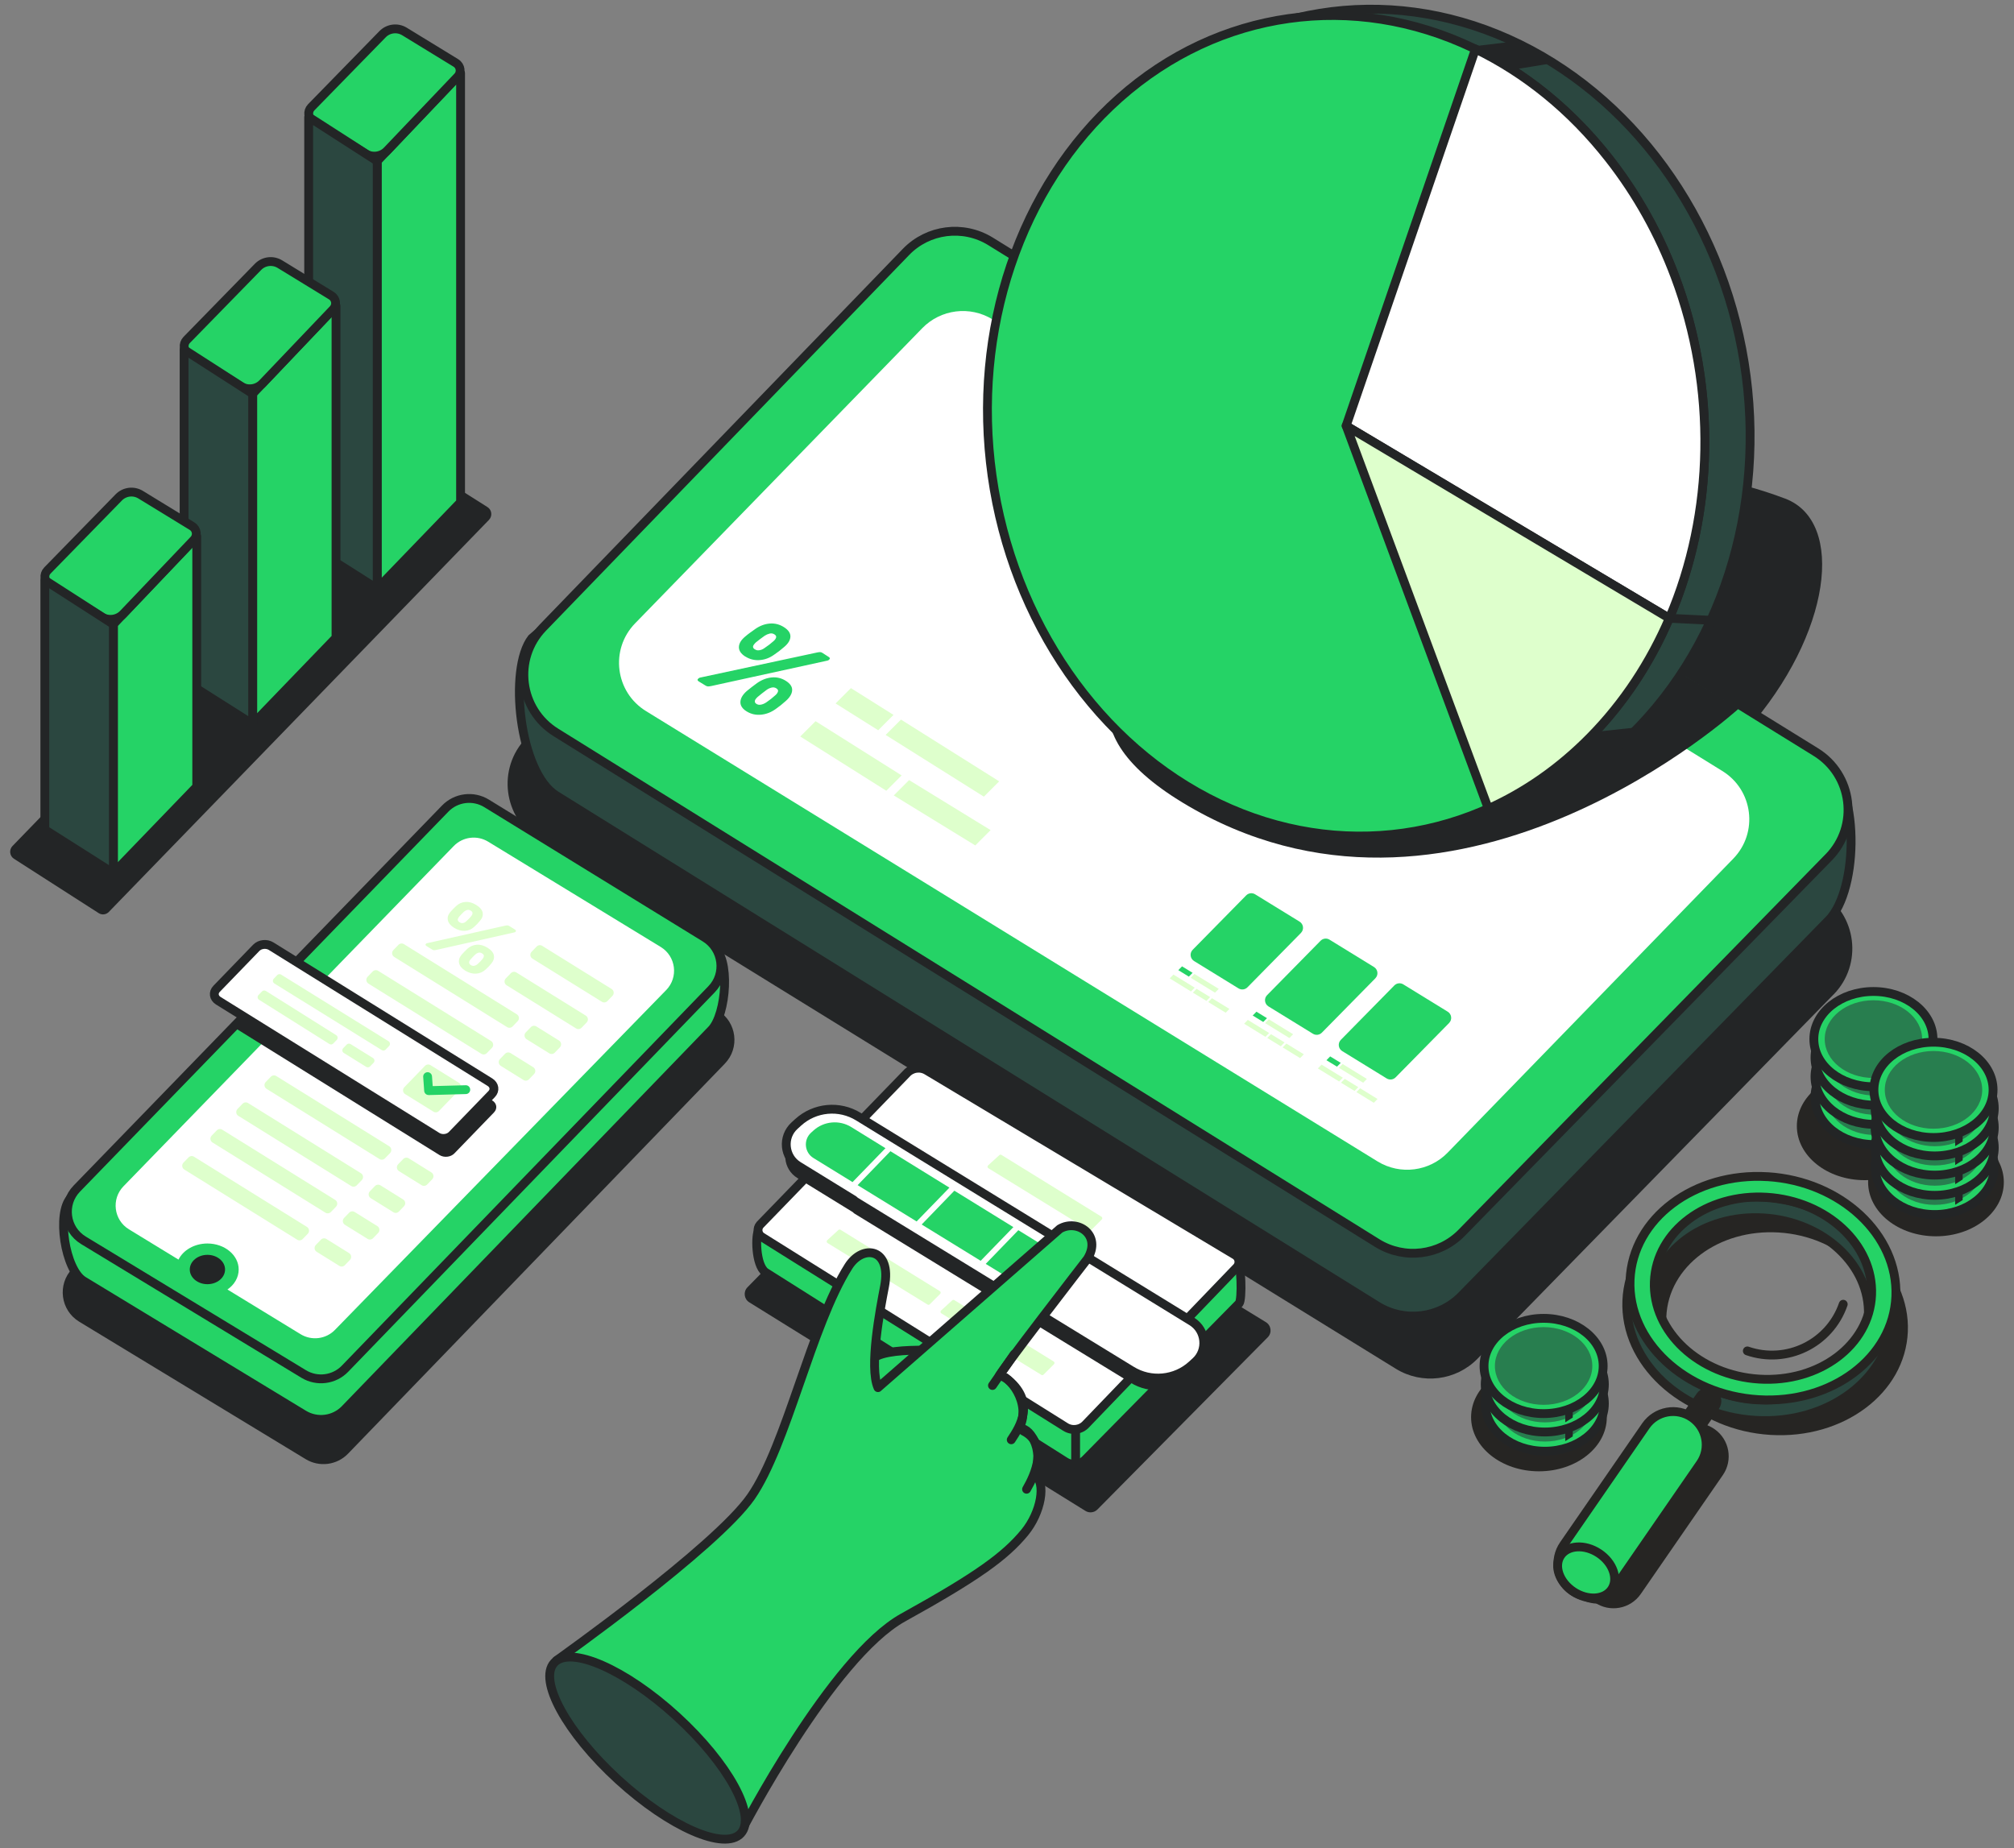 <svg xmlns="http://www.w3.org/2000/svg" id="Calque_1" data-name="Calque 1" viewBox="0 0 693 636"><rect x="0" y="0" width="693" height="636" fill="#808080" stroke="none"/><defs><style>      .cls-1, .cls-2, .cls-3, .cls-4, .cls-5, .cls-6, .cls-7, .cls-8, .cls-9, .cls-10, .cls-11, .cls-12, .cls-13 {        stroke-linecap: round;        stroke-linejoin: round;      }      .cls-1, .cls-2, .cls-3, .cls-4, .cls-5, .cls-6, .cls-9, .cls-12, .cls-13 {        stroke-width: 3.04px;      }      .cls-1, .cls-2, .cls-3, .cls-8, .cls-9, .cls-10, .cls-11, .cls-12 {        stroke: #232526;      }      .cls-1, .cls-5 {        fill: none;      }      .cls-14 {        fill: #232526;      }      .cls-14, .cls-15, .cls-16, .cls-17, .cls-18, .cls-19, .cls-20 {        stroke-width: 0px;      }      .cls-2, .cls-4, .cls-8, .cls-11, .cls-19 {        fill: #2b4740;      }      .cls-15, .cls-6, .cls-7, .cls-9, .cls-10 {        fill: #25d366;      }      .cls-16 {        fill: #fec228;      }      .cls-3, .cls-20 {        fill: #fff;      }      .cls-4, .cls-5, .cls-6, .cls-7, .cls-13 {        stroke: #262523;      }      .cls-17, .cls-13 {        fill: #262523;      }      .cls-18, .cls-12 {        fill: #deffcc;      }      .cls-7 {        stroke-width: 3.04px;      }      .cls-8 {        stroke-width: 3.04px;      }      .cls-10 {        stroke-width: 3.04px;      }      .cls-11 {        stroke-width: 3.04px;      }      .cls-19 {        opacity: .6;      }    </style></defs><g><path class="cls-14" d="M614.25,171.57c-69.87-26.56-181.83-1.75-221.53,36.19-39.7,37.94-7.62,74.93,50.89,87.28,150.78,31.83,212.31-107.63,170.64-123.48h0Z"></path><path class="cls-14" d="M630.9,342.21l-122.49,125.32c-7.41,7.58-19.07,9.02-28.1,3.47l-294.84-181.96c-12.35-7.59-14.51-24.67-4.43-35.09l121.17-125.35c7.39-7.64,19.09-9.13,28.16-3.58l296.16,182c12.42,7.61,14.56,24.79,4.38,35.2h0Z"></path><path class="cls-2" d="M629.23,316.64l-126.28,129.2c-7.64,7.81-19.66,9.3-28.97,3.58l-282.59-175.68c-12.73-7.83-16.53-43.63-8.4-54.1l128.74-111.3c7.62-7.88,19.68-9.41,29.03-3.69l286.41,157.14c12.81,7.84,12.56,44.13,2.06,54.87h0Z"></path><path class="cls-9" d="M629.23,295.01l-126.28,129.2c-7.64,7.81-19.66,9.3-28.97,3.58L191.39,252.1c-12.73-7.83-14.95-25.43-4.57-36.17l124.91-129.23c7.62-7.88,19.68-9.41,29.03-3.69l283.96,175.72c12.81,7.84,15.01,25.55,4.51,36.29h0Z"></path><path class="cls-20" d="M222.35,244.73l251.7,154.94c7.76,4.73,17.77,3.46,24.09-3.06l98.27-101.15c8.7-8.96,6.84-23.67-3.81-30.18l-251.12-155.4c-7.76-4.74-17.77-3.48-24.12,3.03l-98.84,101.6c-8.72,8.96-6.85,23.71,3.82,30.21h0Z"></path><polygon class="cls-18" points="312.81 268.43 340.86 285.64 335.59 290.92 307.54 273.71 312.81 268.43"></polygon><polygon class="cls-18" points="280.63 248.16 310.24 266.82 304.97 272.1 275.36 253.43 280.63 248.16"></polygon><polygon class="cls-18" points="310.02 247.61 343.81 268.86 338.54 274.13 304.74 252.89 310.02 247.61"></polygon><polygon class="cls-18" points="292.79 236.78 307.45 246 302.18 251.28 287.52 242.06 292.79 236.78"></polygon><path class="cls-15" d="M256.48,225.94c-1.5-.95-2.25-2.04-2.23-3.27.02-1.24.74-2.45,2.17-3.64.61-.52,1.17-.96,1.69-1.33.51-.37,1.13-.81,1.85-1.32,1.56-1.08,3.21-1.68,4.95-1.82,1.73-.13,3.36.29,4.88,1.27,1.52.98,2.24,2.07,2.18,3.28s-.79,2.39-2.19,3.55c-.64.55-1.2,1.02-1.69,1.39-.49.38-1.08.8-1.76,1.26-1.54,1.1-3.2,1.71-4.96,1.83-1.77.12-3.4-.28-4.87-1.21h0ZM240.41,234.45c-.52-.32-.51-.67.01-1.07.16-.12.35-.2.57-.24l40.27-8.64c.36-.07.67-.11.93-.11s.54.09.82.28l2.18,1.41c.47.3.47.64,0,1.01-.14.11-.31.19-.51.23l-39.97,8.75c-.39.08-.73.12-1.02.13s-.59-.09-.9-.28l-2.39-1.46h0ZM259.76,223.45c.34.22.71.33,1.1.33.39,0,.78-.07,1.17-.22.39-.15.74-.34,1.03-.57.61-.41,1.15-.79,1.62-1.15.47-.36.95-.75,1.45-1.2.44-.37.75-.77.9-1.2s-.02-.81-.53-1.14c-.53-.34-1.1-.44-1.69-.28-.6.15-1.15.39-1.66.72-.57.4-1.09.78-1.56,1.13-.47.36-.99.76-1.54,1.21-.26.25-.49.52-.69.79-.2.27-.28.54-.24.81.04.27.24.52.61.75h0ZM256.96,244.82c-1.49-.91-2.22-1.99-2.19-3.25.03-1.26.75-2.51,2.16-3.76.64-.52,1.2-.98,1.71-1.37s1.12-.85,1.84-1.38c1.61-1.13,3.29-1.78,5.04-1.95,1.74-.17,3.37.22,4.87,1.16,1.52.96,2.25,2.04,2.18,3.26-.06,1.22-.8,2.45-2.2,3.68-.64.57-1.21,1.05-1.7,1.45-.49.39-1.08.83-1.76,1.31-1.57,1.13-3.25,1.78-5.03,1.95-1.79.17-3.43-.19-4.91-1.1h0ZM260.29,242.21c.37.23.75.33,1.14.31.39-.02.79-.11,1.18-.27.39-.16.75-.35,1.07-.57.61-.42,1.16-.82,1.63-1.19s.96-.79,1.46-1.24c.45-.38.75-.79.91-1.24.16-.44-.03-.83-.56-1.16-.51-.32-1.07-.4-1.68-.24-.61.16-1.16.42-1.65.78-.57.41-1.09.81-1.56,1.18s-.99.79-1.54,1.25c-.28.25-.51.52-.71.8s-.27.57-.24.85c.03.28.22.53.56.74h0Z"></path><path class="cls-15" d="M473.26,336.62l-18.42,18.72c-.82.83-2.09.98-3.08.37l-15.3-9.41c-1.36-.84-1.59-2.73-.47-3.87l18.41-18.72c.82-.83,2.09-.98,3.08-.37l15.3,9.41c1.36.84,1.59,2.73.47,3.87h0Z"></path><polygon class="cls-18" points="442.63 359.09 448.63 362.78 447.35 364.09 441.35 360.41 442.63 359.09"></polygon><polygon class="cls-18" points="437.33 355.85 442 358.7 440.71 360.02 436.05 357.16 437.33 355.85"></polygon><polygon class="cls-18" points="429.37 350.95 436.7 355.46 435.42 356.77 428.09 352.26 429.37 350.95"></polygon><polygon class="cls-18" points="436.59 350.74 444.95 355.88 443.67 357.19 435.31 352.05 436.59 350.74"></polygon><polygon class="cls-15" points="432.33 348.13 435.96 350.35 434.67 351.66 431.04 349.44 432.33 348.13"></polygon><path class="cls-15" d="M498.64,352l-18.42,18.72c-.82.83-2.09.98-3.08.37l-15.3-9.41c-1.36-.84-1.59-2.73-.47-3.87l18.41-18.72c.82-.83,2.09-.98,3.08-.37l15.3,9.41c1.36.84,1.59,2.73.47,3.87h0Z"></path><polygon class="cls-18" points="468.01 374.47 474 378.16 472.72 379.47 466.72 375.79 468.01 374.47"></polygon><polygon class="cls-18" points="462.71 371.23 467.37 374.09 466.09 375.4 461.42 372.55 462.71 371.23"></polygon><polygon class="cls-18" points="454.74 366.34 462.07 370.84 460.79 372.15 453.46 367.65 454.74 366.34"></polygon><polygon class="cls-18" points="461.97 366.12 470.33 371.26 469.05 372.57 460.69 367.43 461.97 366.12"></polygon><polygon class="cls-15" points="457.7 363.51 461.33 365.73 460.05 367.04 456.42 364.82 457.7 363.51"></polygon><path class="cls-15" d="M447.66,321.01l-18.42,18.72c-.82.83-2.09.98-3.08.37l-15.3-9.41c-1.36-.84-1.59-2.73-.47-3.87l18.41-18.72c.82-.83,2.09-.98,3.08-.37l15.3,9.41c1.36.84,1.59,2.73.47,3.87h0Z"></path><polygon class="cls-18" points="417.03 343.49 423.03 347.17 421.75 348.48 415.75 344.8 417.03 343.49"></polygon><polygon class="cls-18" points="411.73 340.25 416.4 343.1 415.12 344.41 410.45 341.56 411.73 340.25"></polygon><polygon class="cls-18" points="403.77 335.35 411.1 339.86 409.81 341.17 402.49 336.66 403.77 335.35"></polygon><polygon class="cls-18" points="410.99 335.14 419.36 340.27 418.07 341.58 409.71 336.45 410.99 335.14"></polygon><polygon class="cls-15" points="406.73 332.52 410.36 334.75 409.07 336.06 405.45 333.83 406.73 332.52"></polygon><path class="cls-14" d="M499.41,183.31l98.86,60.52s-94.75,86.53-187.17,34.78c-92.42-51.76,57.26-97.88,88.31-95.3h0Z"></path><ellipse class="cls-8" cx="476.71" cy="144.6" rx="125.04" ry="141.84" transform="translate(-16.88 77.3) rotate(-9.11)"></ellipse><line class="cls-1" x1="573.37" y1="212.69" x2="588.4" y2="213.43"></line><polygon class="cls-14" points="506.78 15.97 522.2 14.12 535.01 21.61 518 24.4 506.78 15.97"></polygon><path class="cls-14" d="M545.39,252.21l17.88-1.93s-29.5,33.5-69.59,33.39c0,0,31.93-8.68,51.7-31.46h0Z"></path><ellipse class="cls-10" cx="463.2" cy="146.51" rx="123.04" ry="141.52" transform="translate(-15.94 66.23) rotate(-8.04)"></ellipse><path class="cls-3" d="M574.4,212.76l-111.2-66.24,44.5-129.65c16.98,8.24,32.77,20.85,45.97,37.71,9.71,12.39,17.25,26.09,22.66,40.48,14.4,38.31,13.63,81.5-1.93,117.71Z"></path><path class="cls-12" d="M574.4,212.76c-6.5,15.14-15.59,29.06-27.24,40.9-10.6,10.77-22.46,18.95-35.03,24.6l-48.93-131.74,111.2,66.24h0Z"></path></g><g><path class="cls-14" d="M4.8,295.5l29.16,18.71c1.11.71,2.56.54,3.48-.41l130.81-134.91c1.25-1.3,1.01-3.44-.51-4.4l-29.37-18.58c-1.11-.7-2.55-.53-3.47.42L4.3,291.11c-1.25,1.29-1.01,3.43.5,4.39h0Z"></path><polygon class="cls-9" points="158.48 172.84 129.79 202.59 129.79 55.43 158.48 25.17 158.48 172.84"></polygon><path class="cls-9" d="M156.88,21.67l-17.71-10.84c-2.42-1.48-5.55-1.09-7.53.94l-24.55,25.15c-1.36,1.39-1.08,3.68.57,4.71l17.93,11.18c2.45,1.53,5.64,1.12,7.62-.96l24.28-25.48c1.34-1.4,1.04-3.68-.61-4.69h0Z"></path><polygon class="cls-2" points="106.21 40.26 106.21 187.64 129.79 202.59 129.79 55.43 106.21 40.26"></polygon><polygon class="cls-9" points="115.62 219.44 86.94 249.19 86.94 135.49 115.62 105.24 115.62 219.44"></polygon><path class="cls-9" d="M114.02,101.73l-17.71-10.84c-2.42-1.48-5.55-1.09-7.53.94l-24.55,25.15c-1.36,1.39-1.08,3.68.57,4.71l17.93,11.18c2.45,1.53,5.64,1.12,7.62-.96l24.28-25.48c1.34-1.4,1.04-3.68-.61-4.69h0Z"></path><polygon class="cls-2" points="63.35 120.32 63.35 234.24 86.94 249.19 86.94 135.49 63.35 120.32"></polygon><polygon class="cls-9" points="67.7 270.69 39.01 300.45 39.01 214.82 67.7 184.56 67.7 270.69"></polygon><path class="cls-9" d="M66.1,181.06l-17.71-10.84c-2.42-1.48-5.55-1.09-7.53.94l-24.55,25.15c-1.36,1.39-1.08,3.68.57,4.71l17.93,11.18c2.45,1.53,5.64,1.12,7.62-.96l24.28-25.48c1.34-1.4,1.04-3.68-.61-4.69h0Z"></path><polygon class="cls-2" points="15.43 199.65 15.43 285.49 39.01 300.45 39.01 214.82 15.43 199.65"></polygon></g><g><path class="cls-14" d="M27.26,454.8l77.91,47.29c4.71,2.86,10.77,2.08,14.6-1.89l129.63-134.19c5.24-5.42,4.12-14.3-2.31-18.25l-77.25-47.48c-4.71-2.89-10.8-2.13-14.65,1.84L24.91,436.5c-5.27,5.44-4.13,14.37,2.35,18.3h0Z"></path><path class="cls-9" d="M28.71,440.74l75.8,46.01c4.59,2.78,10.49,2.02,14.21-1.83l126.12-130.56c5.1-5.28,6.67-24.95.42-28.79l-77.82-35.16c-4.58-2.82-10.51-2.07-14.25,1.79L24.44,412.11c-5.13,5.29-2.03,24.81,4.27,28.63h0Z"></path><path class="cls-9" d="M28.71,426.79l75.8,46.01c4.59,2.78,10.49,2.02,14.21-1.83l126.12-130.56c5.1-5.28,4.01-13.91-2.24-17.76l-75.16-46.2c-4.58-2.82-10.51-2.07-14.25,1.79L26.43,408.99c-5.13,5.29-4.02,13.98,2.29,17.8h0Z"></path><path class="cls-20" d="M229.23,340.68l-113.97,116.93c-3.11,3.2-8.02,3.81-11.83,1.49l-25.17-15.38c2.37-1.64,3.87-4.11,3.87-6.88,0-4.94-4.82-8.95-10.76-8.95-4.49,0-8.34,2.29-9.95,5.54l-17.06-10.42c-5.23-3.2-6.14-10.42-1.87-14.81l113.64-117.08c3.11-3.2,8.02-3.82,11.84-1.5l59.39,36.24c5.24,3.2,6.15,10.43,1.87,14.83h0Z"></path><ellipse class="cls-14" cx="71.37" cy="436.84" rx="6.07" ry="5.05"></ellipse><path class="cls-18" d="M156.28,319.27c-1.23-.76-1.95-1.63-2.17-2.6-.22-.97.06-1.91.84-2.84.33-.4.65-.75.94-1.03.29-.29.65-.63,1.06-1.03.9-.85,1.96-1.31,3.19-1.41,1.22-.1,2.47.25,3.75,1.05,1.28.8,2.01,1.68,2.19,2.64s-.13,1.9-.93,2.81c-.36.43-.68.79-.96,1.09s-.63.62-1.03.98c-.9.85-1.97,1.3-3.2,1.37-1.23.06-2.46-.28-3.67-1.03h0ZM146.78,325.55c-.41-.26-.47-.53-.19-.82.09-.09.2-.15.34-.17l27-6.06c.25-.05.47-.08.67-.08.19,0,.42.09.67.24l1.9,1.18c.41.26.47.53.19.82-.09.09-.2.15-.34.17l-27,6.06c-.25.05-.48.08-.67.08s-.42-.09-.67-.24l-1.9-1.18h0ZM158.13,317.36c.29.18.57.27.84.28.28,0,.54-.04.79-.16.25-.11.46-.26.63-.43.36-.31.68-.61.95-.89.27-.28.54-.59.82-.93.25-.29.39-.61.43-.95.03-.34-.16-.65-.59-.91-.44-.28-.87-.36-1.27-.24s-.75.3-1.05.56c-.33.31-.63.61-.9.88-.27.28-.56.59-.86.94-.13.2-.25.4-.34.61s-.1.43-.02.64c.08.21.27.41.57.6h0ZM160.11,334.02c-1.21-.75-1.92-1.62-2.14-2.59-.21-.97.06-1.93.82-2.86.35-.39.67-.73.95-1.03s.63-.64,1.05-1.04c.93-.85,2.01-1.32,3.23-1.42,1.22-.1,2.46.25,3.73,1.03s2.01,1.68,2.19,2.64-.13,1.92-.92,2.85c-.36.43-.68.79-.96,1.09-.28.29-.63.62-1.03.98-.92.83-2,1.29-3.24,1.36-1.24.07-2.46-.27-3.68-1.02h0ZM161.98,332.08c.3.19.59.28.87.28.27,0,.54-.06.79-.18.25-.11.47-.25.66-.42.36-.31.68-.61.95-.89s.54-.59.82-.93c.25-.29.39-.61.43-.95.03-.34-.17-.65-.62-.93-.43-.26-.85-.34-1.25-.23-.41.11-.75.3-1.04.57-.33.31-.63.61-.9.88s-.56.59-.86.94c-.15.19-.27.39-.35.61-.08.22-.09.44-.02.66s.25.42.54.6h0ZM207.1,344.71l-23.9-14.85c-.82-.51-.96-1.65-.29-2.35l1.76-1.82c.5-.51,1.28-.61,1.89-.23l23.9,14.85c.82.51.96,1.65.29,2.35l-1.76,1.82c-.5.51-1.28.61-1.89.23ZM198.22,353.88l-23.9-14.85c-.82-.51-.96-1.65-.29-2.35l1.76-1.82c.5-.51,1.28-.61,1.89-.23l23.9,14.85c.82.51.96,1.65.29,2.35l-1.76,1.82c-.5.51-1.28.61-1.89.23ZM174.49,353.43l-38.85-24.15c-.82-.51-.96-1.65-.29-2.35l1.76-1.82c.5-.51,1.28-.61,1.89-.23l38.85,24.15c.82.51.96,1.65.29,2.35l-1.76,1.82c-.5.51-1.28.61-1.89.23h0ZM165.62,362.61l-38.85-24.15c-.82-.51-.96-1.65-.29-2.35l1.76-1.82c.5-.51,1.28-.61,1.89-.23l38.85,24.15c.82.51.96,1.65.29,2.35l-1.76,1.82c-.5.51-1.28.61-1.89.23ZM130.57,398.82l-38.85-24.15c-.82-.51-.96-1.65-.29-2.35l1.76-1.82c.5-.51,1.28-.61,1.89-.23l38.85,24.15c.82.51.96,1.65.29,2.35l-1.76,1.82c-.5.51-1.28.61-1.89.23h0ZM189,362.45l-7.8-4.85c-.82-.51-.96-1.65-.29-2.35l1.76-1.82c.5-.51,1.28-.61,1.89-.23l7.8,4.85c.82.51.96,1.65.29,2.35l-1.76,1.82c-.5.51-1.28.61-1.89.23ZM180.12,371.62l-7.8-4.85c-.82-.51-.96-1.65-.29-2.35l1.76-1.82c.5-.51,1.28-.61,1.89-.23l7.8,4.85c.82.51.96,1.65.29,2.35l-1.76,1.82c-.5.51-1.28.61-1.89.23ZM145.08,407.83l-7.8-4.85c-.82-.51-.96-1.65-.29-2.35l1.76-1.82c.5-.51,1.28-.61,1.89-.23l7.8,4.85c.82.51.96,1.65.29,2.35l-1.76,1.82c-.5.51-1.28.61-1.89.23ZM120.85,408.11l-38.85-24.15c-.82-.51-.96-1.65-.29-2.35l1.76-1.82c.5-.51,1.28-.61,1.89-.23l38.85,24.15c.82.51.96,1.65.29,2.35l-1.76,1.82c-.5.51-1.28.61-1.89.23h0ZM111.97,417.28l-38.85-24.15c-.82-.51-.96-1.65-.29-2.35l1.76-1.82c.5-.51,1.28-.61,1.89-.23l38.85,24.15c.82.51.96,1.65.29,2.35l-1.76,1.82c-.5.51-1.28.61-1.89.23h0ZM135.36,417.13l-7.8-4.85c-.82-.51-.96-1.65-.29-2.35l1.76-1.82c.5-.51,1.28-.61,1.89-.23l7.8,4.85c.82.51.96,1.65.29,2.35l-1.76,1.82c-.5.51-1.28.61-1.89.23ZM126.48,426.3l-7.8-4.85c-.82-.51-.96-1.65-.29-2.35l1.76-1.82c.5-.51,1.28-.61,1.89-.23l7.8,4.85c.82.51.96,1.65.29,2.35l-1.76,1.82c-.5.51-1.28.61-1.89.23ZM102.26,426.58l-38.85-24.15c-.82-.51-.96-1.65-.29-2.35l1.76-1.82c.5-.51,1.28-.61,1.89-.23l38.85,24.15c.82.51.96,1.65.29,2.35l-1.76,1.82c-.5.51-1.28.61-1.89.23ZM116.76,435.59l-7.8-4.85c-.82-.51-.96-1.65-.29-2.35l1.76-1.82c.5-.51,1.28-.61,1.89-.23l7.8,4.85c.82.51.96,1.65.29,2.35l-1.76,1.82c-.5.51-1.28.61-1.89.23Z"></path><path class="cls-14" d="M169.99,382.78l-13.65,14.11c-1.24,1.29-3.53,1.54-5.1.57l-70.62-43.9,18.14-18.79,70.64,43.91c1.57.97,1.83,2.81.58,4.1h0Z"></path><path class="cls-3" d="M150.42,391.16l-75.31-46.81c-1.57-.98-1.83-2.81-.58-4.1l13.65-14.11c1.25-1.29,3.53-1.54,5.1-.57l75.31,46.81c1.57.98,1.83,2.81.58,4.1l-13.65,14.11c-1.25,1.29-3.53,1.54-5.1.57h0Z"></path><path class="cls-18" d="M149.14,382.53l-9.74-6.05c-.82-.51-.96-1.65-.29-2.35l7.14-7.38c.5-.51,1.28-.61,1.89-.23l9.74,6.05c.82.51.96,1.65.29,2.35l-7.14,7.38c-.5.51-1.28.61-1.89.23ZM131.37,361.34l-36.96-22.92c-.58-.36-.68-1.16-.21-1.65l1.19-1.24c.35-.36.9-.44,1.33-.17l36.96,22.92c.58.36.68,1.16.21,1.65l-1.19,1.24c-.35.36-.9.44-1.33.17h0ZM113.34,359.24l-24.19-15.21c-.58-.36-.68-1.16-.2-1.65l1.2-1.24c.35-.36.9-.43,1.33-.16l24.19,15.21c.58.36.68,1.16.2,1.65l-1.2,1.24c-.35.36-.9.43-1.33.16ZM126.01,367.11l-7.71-4.79c-.58-.36-.68-1.16-.2-1.65l1.2-1.24c.35-.36.9-.43,1.33-.16l7.71,4.79c.58.36.68,1.16.2,1.65l-1.2,1.24c-.35.36-.9.43-1.33.16Z"></path><path class="cls-15" d="M147.48,376.8c-.79,0-1.46-.61-1.52-1.41l-.34-4.82c-.06-.84.57-1.56,1.41-1.62.84-.06,1.56.57,1.62,1.41l.24,3.37,11.34-.3c.85-.03,1.54.64,1.56,1.48.02.84-.64,1.54-1.48,1.56l-12.79.34h-.04,0Z"></path></g><g><path class="cls-14" d="M422.65,447.04l12.94,7.92c1.84,1.13,2.15,3.67.63,5.2l-58.6,59.25c-1.1,1.11-2.81,1.31-4.14.49l-115.66-71.77c-1.82-1.13-2.12-3.65-.62-5.18l27.95-28.49,137.51,32.57h0Z"></path><path class="cls-9" d="M366.61,503l-103.24-65.21c-3.5-2.58-3.44-13.2-2.29-14.48l50.85-41.94c1.8-2.01,4.78-2.43,7.07-.99l106.67,52.9c1.46.91,1.83,13.97.68,15.25l-52.66,53.48c-1.8,2.01-4.78,2.43-7.07.99h0Z"></path><line class="cls-1" x1="370.11" y1="503.65" x2="370.11" y2="485.75"></line><path class="cls-3" d="M366.61,491.02l-104.48-65.39c-1.46-.91-1.74-2.92-.59-4.2l50.4-52.03c1.8-2.01,4.78-2.43,7.07-.99l106,63.45c1.46.91,1.74,2.92.59,4.2l-51.91,53.98c-1.8,2.01-4.78,2.43-7.07.99h0Z"></path><path class="cls-18" d="M343.86,397.48l-3.86,3.53c-.3.27-.26.76.09.98l34.67,21.32c.24.15.55.11.75-.09l3.6-3.6c.28-.28.23-.75-.11-.96l-34.41-21.25c-.23-.14-.54-.12-.74.07h0ZM288.49,423.24l-3.84,3.51c-.3.27-.25.76.09.97l34.43,21.18c.24.15.55.11.75-.09l3.58-3.58c.28-.28.23-.74-.11-.95l-34.17-21.11c-.23-.14-.53-.12-.73.07h0ZM327.65,447.44l-3.84,3.51c-.3.27-.25.76.09.97l34.43,21.18c.24.15.55.11.75-.09l3.58-3.58c.28-.28.23-.74-.11-.95l-34.17-21.11c-.23-.14-.53-.12-.73.07h0Z"></path><path class="cls-14" d="M411.05,472.7l-1.23,1.13c-5.72,5.22-14.22,6.02-20.81,1.95l-94.95-58.16c-.22-.14-.42-.31-.58-.5l-19.13-11.77c-4.93-3.04-5.59-9.95-1.31-13.85l1.23-1.12c5.72-5.23,14.22-6.03,20.81-1.95l114.66,70.42c4.93,3.04,5.59,9.95,1.31,13.85h0Z"></path><path class="cls-3" d="M411.38,468.54l-1.23,1.13c-5.72,5.22-14.22,6.02-20.81,1.95l-94.94-58.16c-.22-.14-.42-.31-.58-.5l-19.13-11.77c-4.93-3.04-5.59-9.95-1.31-13.85l1.23-1.12c5.72-5.23,14.22-6.03,20.81-1.95l114.66,70.42c4.93,3.04,5.59,9.95,1.31,13.85h0Z"></path><path class="cls-15" d="M304.68,395.09l-11.33,11.67-13.45-8.28c-3.1-1.91-3.52-6.25-.83-8.71l.78-.71c3.6-3.29,8.94-3.79,13.08-1.23l11.75,7.26Z"></path><polygon class="cls-15" points="326.69 408.67 315.4 420.3 295.1 407.81 306.39 396.13 326.69 408.67"></polygon><polygon class="cls-15" points="348.69 422.25 337.44 433.84 317.14 421.35 328.39 409.72 348.69 422.25"></polygon><path class="cls-15" d="M366.67,435.61l-9.16,9.16c-.51.51-1.31.6-1.92.23l-16.41-10.1,11.22-11.59,15.99,9.87c.86.53.99,1.72.29,2.43h0Z"></path></g><g><path class="cls-9" d="M329.24,465.13s-26.22-2.45-29.47,3.11c-3.25,5.56,3.47,21.18,3.47,21.18,0,0,33.33-17.08,26-24.29h0Z"></path><path class="cls-9" d="M302.11,477.49c-3.11-7,.74-26.99,2.25-34.83,2.55-13.21-7.5-14.6-12.38-6.91-12.88,20.31-21.28,61.6-33.55,79.27-12.2,17.57-66.96,56.36-66.96,56.36,3.2,32,63.69,58.63,63.69,58.63,0,0,30.94-59.76,55.58-73.41,25.73-14.25,35.14-21.15,41.82-29.25,5.65-6.85,7.58-17.25,3.4-19.98,3.62-8.88-2.19-17.06-5.4-15.64,4.79-9.04-3.71-18.96-6.74-18.16-1.15.3,30.35-40.38,30.35-40.38,5.05-8.19-3.4-13.87-9.49-10.35l-62.57,54.64h0Z"></path><path class="cls-1" d="M353.23,512.45c2.93-5.02,7.69-15.61-1.13-20.06M347.96,495.43c2.93-4.44,8.81-13.25-2.01-21.4"></path><line class="cls-1" x1="341.5" y1="476.75" x2="349" y2="465.93"></line><ellipse class="cls-11" cx="222.8" cy="601.52" rx="14.84" ry="43.51" transform="translate(-371.55 360.24) rotate(-47.58)"></ellipse></g><g><ellipse class="cls-17" cx="666.15" cy="406.79" rx="23.35" ry="18.62"></ellipse><ellipse class="cls-17" cx="641.63" cy="387.48" rx="23.35" ry="18.62"></ellipse><ellipse class="cls-9" cx="645.03" cy="377.46" rx="20.5" ry="16.39"></ellipse><ellipse class="cls-19" cx="645.09" cy="377.17" rx="16.76" ry="13.37"></ellipse><polygon class="cls-16" points="652.08 386.19 652.08 390.03 654.66 388.41 654.66 385.4 652.08 386.19"></polygon><ellipse class="cls-9" cx="645.03" cy="370.5" rx="20.5" ry="16.39"></ellipse><ellipse class="cls-19" cx="645.09" cy="370.21" rx="16.76" ry="13.37"></ellipse><polygon class="cls-16" points="652.08 379.58 652.08 383.42 654.66 381.8 654.66 378.8 652.08 379.58"></polygon><ellipse class="cls-9" cx="645.03" cy="363.89" rx="20.5" ry="16.39"></ellipse><ellipse class="cls-19" cx="645.09" cy="363.6" rx="16.76" ry="13.37"></ellipse><polygon class="cls-16" points="652.08 373.1 652.08 376.94 654.66 375.32 654.66 372.32 652.08 373.1"></polygon><ellipse class="cls-9" cx="644.63" cy="357.56" rx="20.5" ry="16.39"></ellipse><ellipse class="cls-19" cx="644.63" cy="357.56" rx="16.76" ry="13.37"></ellipse><ellipse class="cls-9" cx="665.71" cy="401.53" rx="20.5" ry="16.39"></ellipse><ellipse class="cls-19" cx="665.76" cy="401.23" rx="16.76" ry="13.37"></ellipse><polygon class="cls-14" points="672.75 410.73 672.75 414.57 675.33 412.95 675.33 409.95 672.75 410.73"></polygon><ellipse class="cls-9" cx="665.71" cy="394.92" rx="20.5" ry="16.39"></ellipse><ellipse class="cls-19" cx="665.76" cy="394.63" rx="16.76" ry="13.37"></ellipse><polygon class="cls-14" points="672.75 403.65 672.75 407.49 675.33 405.87 675.33 402.87 672.75 403.65"></polygon><ellipse class="cls-9" cx="665.71" cy="387.96" rx="20.5" ry="16.39"></ellipse><ellipse class="cls-19" cx="665.76" cy="387.67" rx="16.76" ry="13.37"></ellipse><polygon class="cls-14" points="672.75 397.04 672.75 400.89 675.33 399.27 675.33 396.26 672.75 397.04"></polygon><ellipse class="cls-9" cx="665.71" cy="381.36" rx="20.5" ry="16.39"></ellipse><ellipse class="cls-19" cx="665.76" cy="381.06" rx="16.76" ry="13.37"></ellipse><polygon class="cls-14" points="672.75 390.56 672.75 394.4 675.33 392.78 675.33 389.78 672.75 390.56"></polygon><ellipse class="cls-9" cx="665.3" cy="375.02" rx="20.5" ry="16.39"></ellipse><ellipse class="cls-19" cx="665.3" cy="375.02" rx="16.76" ry="13.37"></ellipse><ellipse class="cls-17" cx="529.54" cy="487.66" rx="23.35" ry="18.62"></ellipse><ellipse class="cls-9" cx="531.55" cy="482.97" rx="20.5" ry="16.39"></ellipse><ellipse class="cls-19" cx="531.6" cy="482.67" rx="16.76" ry="13.37"></ellipse><polygon class="cls-14" points="538.59 492.05 538.59 495.89 541.17 494.27 541.17 491.27 538.59 492.05"></polygon><ellipse class="cls-9" cx="531.55" cy="476.36" rx="20.5" ry="16.39"></ellipse><ellipse class="cls-19" cx="531.6" cy="476.07" rx="16.76" ry="13.37"></ellipse><polygon class="cls-14" points="538.59 485.57 538.59 489.41 541.17 487.79 541.17 484.79 538.59 485.57"></polygon><ellipse class="cls-9" cx="531.14" cy="470.03" rx="20.5" ry="16.39"></ellipse><ellipse class="cls-19" cx="531.14" cy="470.03" rx="16.76" ry="13.37"></ellipse><path class="cls-17" d="M612.33,417.03c-25.22-1.57-46.45,14.38-47.32,35.53-.87,21.16,18.93,39.63,44.14,41.19,25.22,1.56,46.45-14.38,47.32-35.54.87-21.15-18.93-39.63-44.14-41.19h0ZM648.12,457.7c-.72,17.28-18.03,30.25-38.67,28.98-20.64-1.27-36.79-16.31-36.08-33.6.72-17.28,18.03-30.25,38.67-28.98,20.64,1.28,36.79,16.32,36.08,33.6ZM589.92,491.73h0c-5.18-3.59-12.28-2.29-15.87,2.88l-28.23,40.9c-3.59,5.18-2.29,12.28,2.88,15.87h0c5.18,3.59,12.28,2.29,15.87-2.88l28.23-40.9c3.59-5.18,2.29-12.28-2.88-15.87h0Z"></path><path class="cls-4" d="M607.1,412.01c-25.22-1.57-46.45,14.38-47.32,35.53-.87,21.16,18.93,39.63,44.14,41.19,25.22,1.56,46.45-14.38,47.32-35.54.87-21.15-18.93-39.63-44.14-41.19h0ZM642.89,452.68c-.72,17.28-18.03,30.25-38.67,28.98-20.64-1.27-36.79-16.31-36.08-33.6.72-17.28,18.03-30.25,38.67-28.98,20.64,1.28,36.79,16.32,36.08,33.6h0Z"></path><path class="cls-6" d="M608.21,404.9c-25.22-1.57-46.45,14.38-47.32,35.53-.87,21.16,18.93,39.63,44.14,41.19,25.22,1.56,46.45-14.38,47.32-35.54.87-21.15-18.93-39.63-44.14-41.19h0ZM644,445.57c-.72,17.28-18.03,30.25-38.67,28.98-20.64-1.27-36.79-16.31-36.08-33.6.72-17.28,18.03-30.25,38.67-28.98,20.64,1.28,36.79,16.32,36.08,33.6Z"></path><path class="cls-13" d="M589.45,479.56c-1.41-.98-3.34-.64-4.33.77l-9.64,13.79c-.98,1.41-.64,3.34.77,4.33s3.34.64,4.33-.77l9.64-13.79c.98-1.41.64-3.34-.77-4.33Z"></path><path class="cls-13" d="M584.16,489.51h0c-5.1-3.53-12.11-2.26-15.64,2.84l-27.82,40.31c-3.53,5.1-2.26,12.1,2.84,15.64h0c5.1,3.53,12.1,2.26,15.64-2.84l27.82-40.31c3.53-5.1,2.26-12.1-2.84-15.64h0Z"></path><path class="cls-6" d="M582.18,487.75h0c-5.18-3.59-12.28-2.29-15.87,2.88l-28.23,40.9c-3.59,5.18-2.29,12.28,2.88,15.87h0c5.18,3.59,12.28,2.29,15.87-2.88l28.23-40.9c3.59-5.18,2.29-12.28-2.88-15.87h0Z"></path><ellipse class="cls-7" cx="545.77" cy="541.07" rx="7.92" ry="10.53" transform="translate(-206.37 698.86) rotate(-56.6)"></ellipse><path class="cls-5" d="M601.24,464.85c13.55,4.68,28.32-2.51,33-16.06"></path></g></svg>